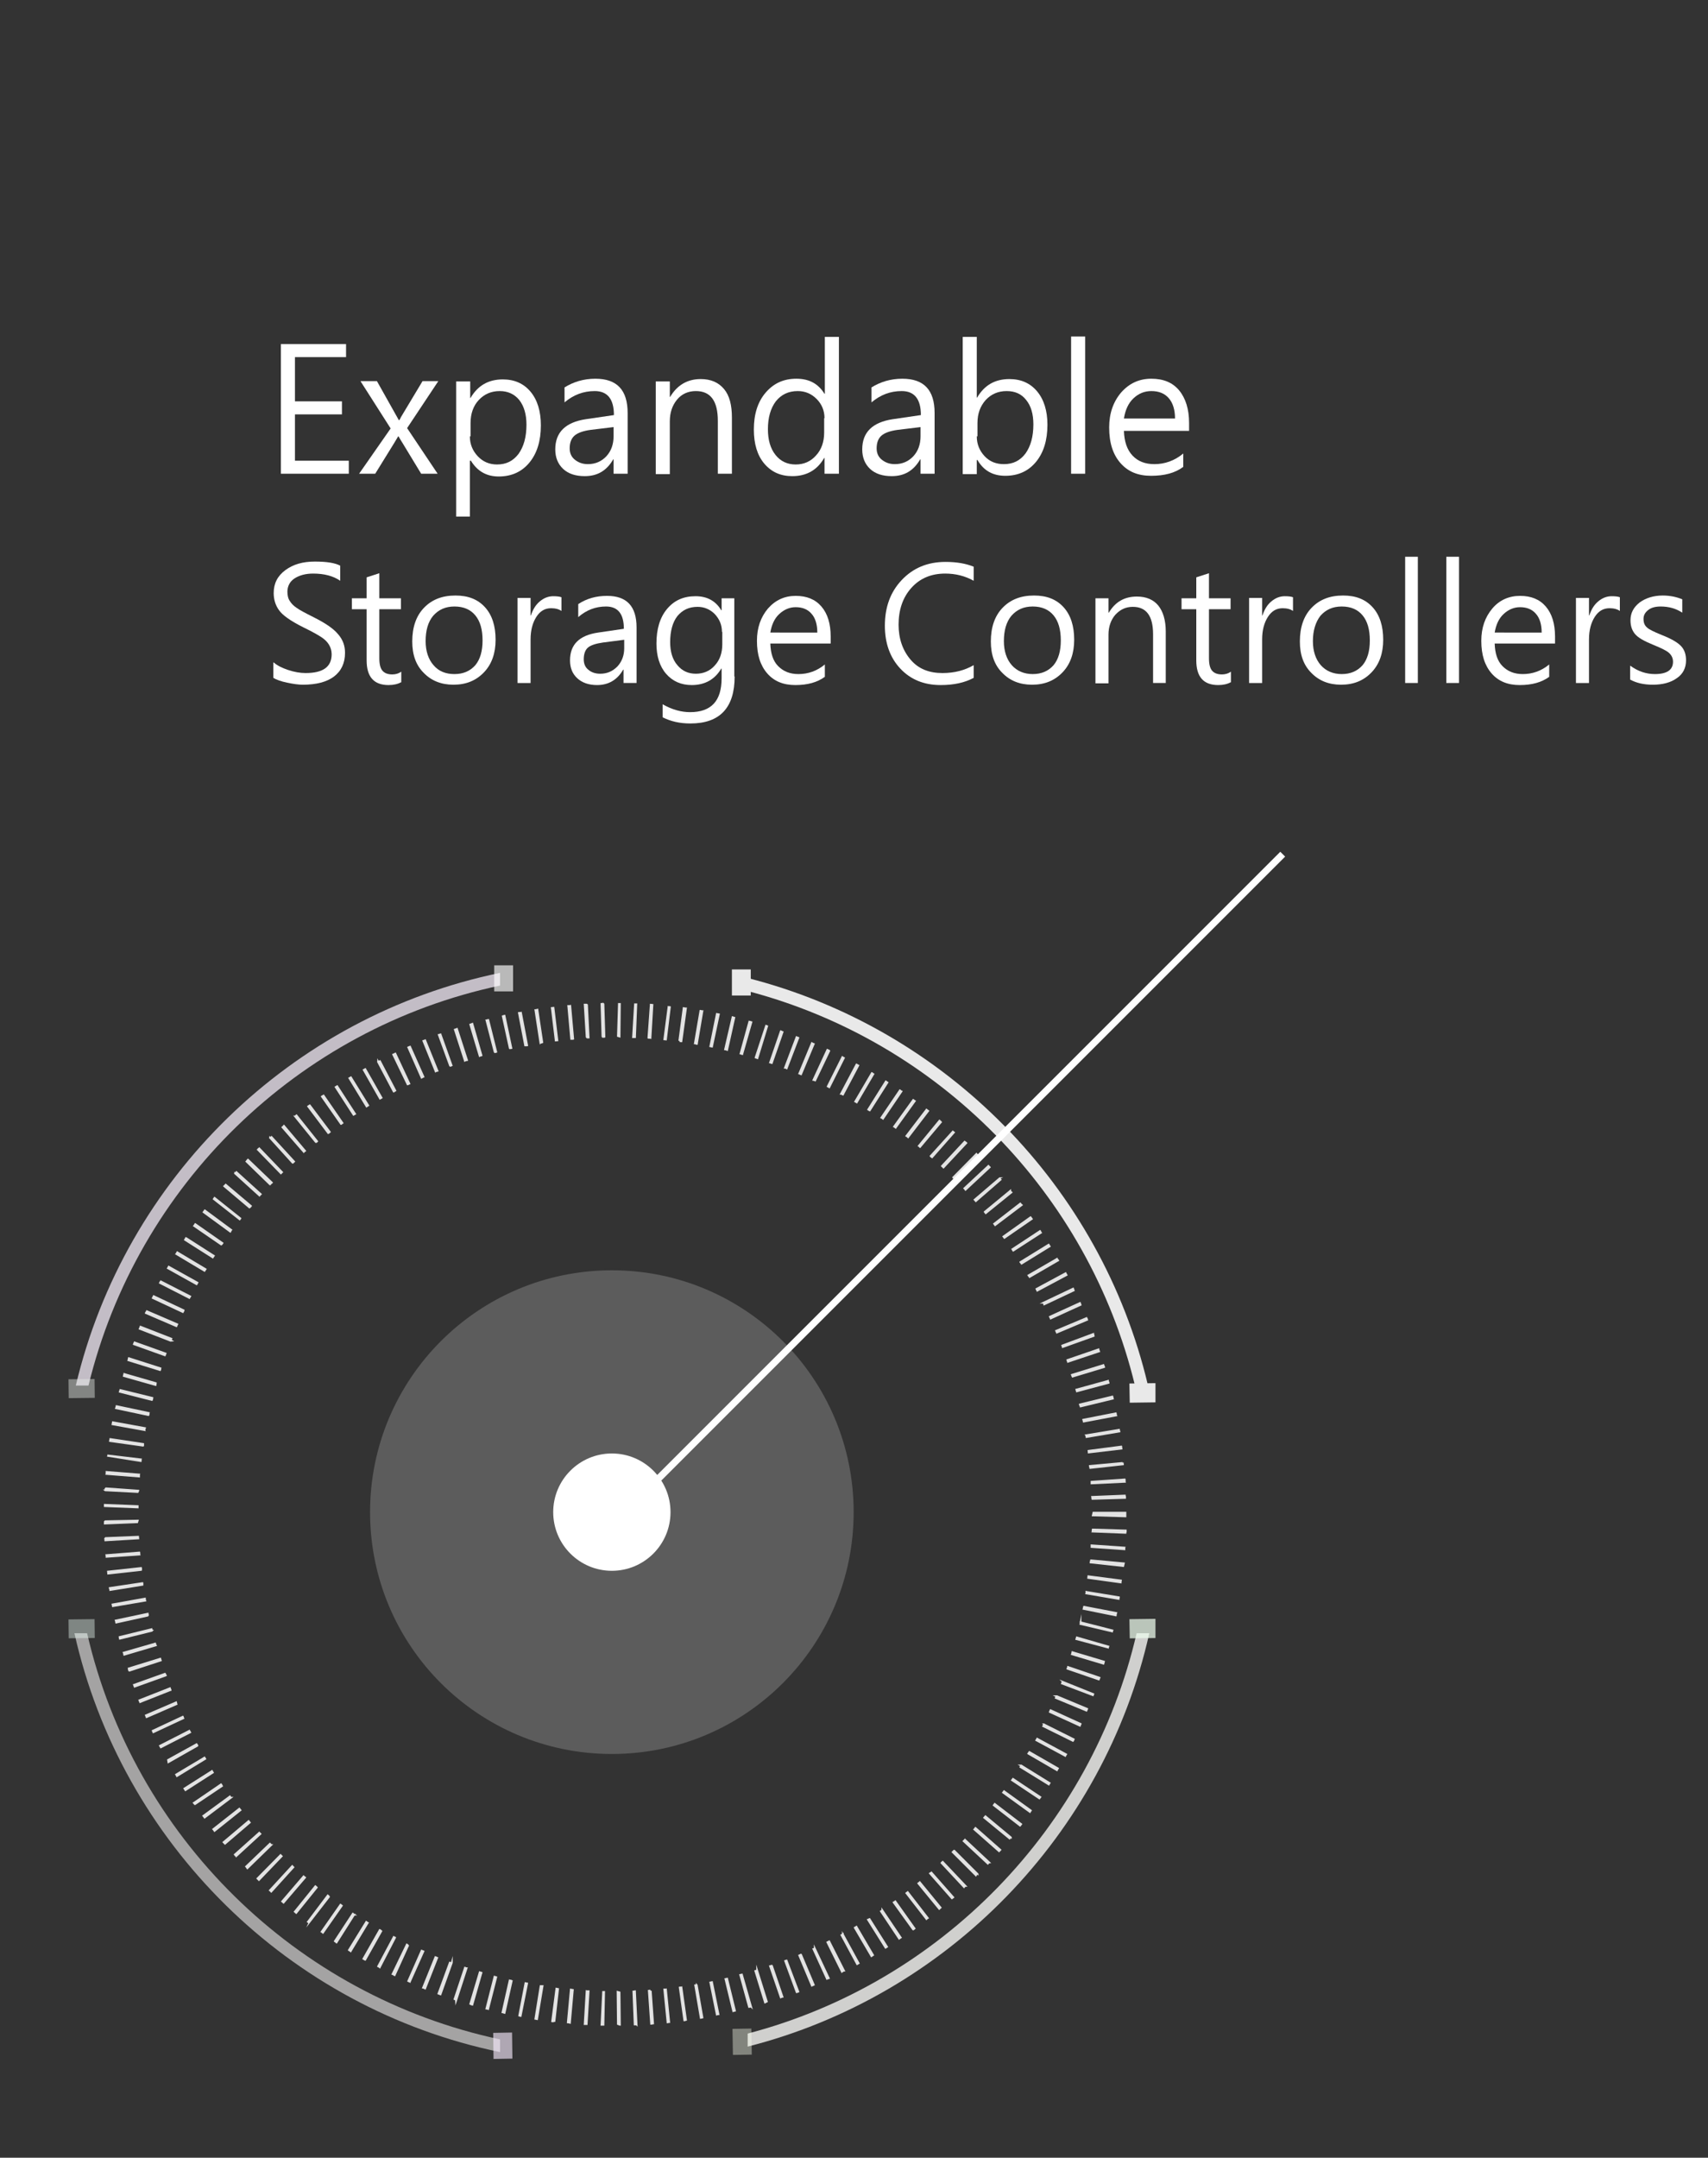 <?xml version="1.0" encoding="utf-8"?>
<!-- Generator: Adobe Illustrator 24.1.2, SVG Export Plug-In . SVG Version: 6.00 Build 0)  -->
<svg version="1.1" id="圖層_1" xmlns="http://www.w3.org/2000/svg" xmlns:xlink="http://www.w3.org/1999/xlink" x="0px" y="0px"
	 viewBox="0 0 498 629" style="enable-background:new 0 0 498 629;" xml:space="preserve">
<rect x="0" y="0" width="498" height="629" fill="#333333" stroke="none"/>
<style type="text/css">
	.st0{fill:#FFFFFF;}
	.st1{opacity:0.56;fill:#FDFBFB;enable-background:new    ;}
	.st2{opacity:0.8;fill:#F7F7F5;enable-background:new    ;}
	.st3{opacity:0.76;fill:#F1E9F5;enable-background:new    ;}
	.st4{opacity:0.66;fill:#FFFFFF;enable-background:new    ;}
	.st5{opacity:0.89;}
	.st6{opacity:0.73;fill:#EBFBEB;enable-background:new    ;}
	.st7{opacity:0.42;fill:#E7F7F1;enable-background:new    ;}
	.st8{opacity:0.64;fill:#F5E9FB;enable-background:new    ;}
	.st9{opacity:0.4;fill:#F7FDEB;enable-background:new    ;}
	.st10{opacity:0.44;fill:#E7EDE9;enable-background:new    ;}
	.st11{opacity:0.86;fill:#FFFFFF;enable-background:new    ;}
	.st12{opacity:0.2;fill:#FFFFFF;enable-background:new    ;}
	.st13{fill:none;stroke:#FFFFFF;stroke-width:2;stroke-miterlimit:10;}
</style>
<g>
	<path class="st0" d="M101.7,138.1H81.9v-37.8h19v3.8H86V117h13.7v3.8H86v13.5h15.7V138.1z"/>
	<path class="st0" d="M127.8,111.1l-9.1,13.7l8.9,13.3h-4.8l-5.4-8.9c-0.4-0.6-0.8-1.3-1.2-2h-0.1c0,0-0.4,0.7-1.2,2l-5.5,8.9h-4.7
		l9.2-13.2l-8.8-13.8h4.8l6.4,11.4h0.1c0.2-0.3,0.4-0.6,0.5-0.9l6.3-10.5H127.8z"/>
	<path class="st0" d="M137,134.2v16.4H133v-39.4h4.1v4.8h0.1c2.1-3.6,5.2-5.4,9.4-5.4c3.4,0,6.1,1.2,8.1,3.6c2,2.4,3,5.7,3,9.8
		c0,4.5-1.1,8.1-3.3,10.8c-2.2,2.7-5.2,4.1-9,4.1c-3.5,0-6.2-1.5-8.1-4.6H137z M137,127.2c0,2.3,0.8,4.2,2.3,5.8
		c1.5,1.6,3.4,2.4,5.6,2.4c2.7,0,4.7-1,6.3-3.1c1.5-2.1,2.3-4.9,2.3-8.5c0-3-0.7-5.4-2.1-7.2c-1.4-1.7-3.3-2.6-5.7-2.6
		c-2.5,0-4.5,0.9-6.1,2.6c-1.6,1.7-2.4,4-2.4,6.7V127.2z"/>
	<path class="st0" d="M164.5,113c2.7-1.7,5.7-2.6,9.1-2.6c6.3,0,9.4,3.3,9.4,10v17.7h-4.1v-4.2h-0.1c-1.9,3.3-4.6,4.9-8.3,4.9
		c-2.7,0-4.8-0.7-6.3-2.1c-1.5-1.4-2.3-3.3-2.3-5.7c0-5,3-7.9,8.9-8.8l8.2-1.2c0-4.7-1.9-7-5.6-7c-3.3,0-6.2,1.1-8.8,3.3V113z
		 M172.3,125.3c-2.3,0.3-3.9,0.9-4.8,1.7c-0.9,0.8-1.4,2-1.4,3.7c0,1.4,0.5,2.5,1.5,3.3c1,0.8,2.2,1.3,3.8,1.3c2.2,0,4-0.8,5.4-2.3
		c1.4-1.5,2.1-3.5,2.1-5.8v-2.7L172.3,125.3z"/>
	<path class="st0" d="M213.4,138.1h-4.1v-15.4c0-5.8-2.1-8.7-6.4-8.7c-2.2,0-4.1,0.8-5.5,2.5c-1.4,1.7-2.1,3.8-2.1,6.3v15.4h-4.1
		v-27h4.1v4.5h0.1c2-3.4,5-5.2,8.9-5.2c3,0,5.2,1,6.8,2.9s2.3,4.7,2.3,8.3V138.1z"/>
	<path class="st0" d="M244.5,138.1h-4.1v-4.6h-0.1c-2,3.5-5.1,5.3-9.3,5.3c-3.4,0-6.1-1.2-8.2-3.7c-2-2.4-3-5.7-3-9.9
		c0-4.4,1.1-8,3.4-10.7c2.3-2.7,5.2-4.1,9-4.1s6.4,1.5,8.2,4.4h0.1V98.2h4.1V138.1z M240.4,121.9c0-2.2-0.8-4.1-2.3-5.6
		c-1.5-1.5-3.3-2.3-5.5-2.3c-2.7,0-4.8,1-6.4,3c-1.5,2-2.3,4.7-2.3,8.1c0,3.1,0.7,5.6,2.2,7.5c1.5,1.9,3.5,2.8,5.9,2.8
		c2.4,0,4.4-0.9,5.9-2.6c1.6-1.7,2.4-4,2.4-6.7V121.9z"/>
	<path class="st0" d="M254,113c2.7-1.7,5.7-2.6,9.1-2.6c6.3,0,9.4,3.3,9.4,10v17.7h-4.1v-4.2h-0.1c-1.9,3.3-4.6,4.9-8.3,4.9
		c-2.7,0-4.8-0.7-6.3-2.1c-1.5-1.4-2.3-3.3-2.3-5.7c0-5,3-7.9,8.9-8.8l8.2-1.2c0-4.7-1.9-7-5.6-7c-3.3,0-6.2,1.1-8.8,3.3V113z
		 M261.8,125.3c-2.3,0.3-3.9,0.9-4.8,1.7c-0.9,0.8-1.4,2-1.4,3.7c0,1.4,0.5,2.5,1.5,3.3c1,0.8,2.2,1.3,3.8,1.3c2.2,0,4-0.8,5.4-2.3
		c1.4-1.5,2.1-3.5,2.1-5.8v-2.7L261.8,125.3z"/>
	<path class="st0" d="M284.8,134.2v4h-4.1v-40h4.1v17.7h0.1c2.1-3.6,5.2-5.4,9.4-5.4c3.4,0,6.1,1.2,8.1,3.6c2,2.4,3,5.7,3,9.7
		c0,4.5-1.1,8.1-3.3,10.8c-2.2,2.7-5.2,4.1-9,4.1c-3.6,0-6.3-1.5-8.1-4.6H284.8z M284.8,127.2c0,2.3,0.8,4.2,2.3,5.8
		s3.4,2.3,5.6,2.3c2.7,0,4.7-1,6.3-3.1c1.5-2.1,2.3-4.9,2.3-8.5c0-3-0.7-5.4-2.1-7.1c-1.4-1.8-3.3-2.6-5.7-2.6
		c-2.5,0-4.5,0.9-6.1,2.6c-1.6,1.8-2.4,4-2.4,6.7V127.2z"/>
	<path class="st0" d="M312.3,138.1v-40h4.1v40H312.3z"/>
	<path class="st0" d="M346.8,125.6h-19.1c0.1,3.1,0.9,5.5,2.5,7.2s3.7,2.5,6.4,2.5c3,0,5.9-1,8.4-3.1v3.9c-2.4,1.8-5.5,2.6-9.4,2.6
		c-3.8,0-6.7-1.2-8.9-3.7c-2.2-2.5-3.3-5.9-3.3-10.4c0-4.1,1.2-7.5,3.5-10.2c2.4-2.7,5.3-4,8.8-4c3.5,0,6.2,1.1,8.1,3.4
		c1.9,2.3,2.9,5.5,2.9,9.5V125.6z M342.6,122c0-2.5-0.6-4.5-1.8-5.9c-1.2-1.4-2.9-2.1-5.1-2.1c-2,0-3.7,0.7-5.2,2.1
		c-1.5,1.4-2.4,3.4-2.8,5.9H342.6z"/>
</g>
<g>
	<path class="st0" d="M79.8,193.1c1,0.9,2.4,1.6,4.2,2.2c1.8,0.6,3.5,0.9,5.1,0.9c5.1,0,7.6-1.8,7.6-5.5c0-1-0.3-2-0.8-2.8
		c-0.5-0.8-1.2-1.5-2.1-2.1c-0.9-0.6-2.6-1.6-5.3-2.9c-3.8-1.9-6.2-3.6-7.2-5.1c-1-1.4-1.5-3.1-1.5-4.9c0-2.8,1.1-5,3.4-6.7
		c2.3-1.7,5.1-2.5,8.6-2.5c3.5,0,5.9,0.4,7.4,1.2v4.4c-2-1.4-4.7-2.1-7.9-2.1c-2.2,0-4,0.5-5.4,1.4c-1.4,0.9-2.1,2.3-2.1,3.9
		c0,1,0.2,2,0.7,2.7c0.5,0.8,1.1,1.4,2,2c0.8,0.6,2.5,1.5,4.9,2.7c3.4,1.7,5.8,3.3,7.2,5c1.4,1.6,2,3.4,2,5.4c0,3-1.1,5.3-3.2,6.9
		s-5.2,2.4-9.1,2.4c-1.2,0-2.7-0.2-4.6-0.6c-1.9-0.4-3.2-0.9-4-1.4V193.1z"/>
	<path class="st0" d="M116.9,198.9c-0.9,0.5-2.1,0.8-3.6,0.8c-4.3,0-6.4-2.4-6.4-7.2v-14.9h-4.3v-3.2h4.3v-6.1l3.7-1.2v7.3h6.3v3.2
		h-6.3v14.3c0,1.7,0.3,2.9,0.9,3.6c0.6,0.7,1.5,1.1,2.9,1.1c1,0,1.9-0.3,2.6-0.8V198.9z"/>
	<path class="st0" d="M120.2,187c0-4.1,1.1-7.4,3.4-9.8c2.3-2.4,5.3-3.6,9.2-3.6c3.7,0,6.5,1.1,8.6,3.4c2.1,2.3,3.1,5.5,3.1,9.5
		c0,3.9-1.1,7.1-3.4,9.5s-5.2,3.6-8.9,3.6c-3.6,0-6.5-1.2-8.7-3.5C121.3,193.9,120.2,190.9,120.2,187z M124.1,186.9
		c0,2.9,0.8,5.3,2.3,7c1.5,1.8,3.6,2.6,6.1,2.6c2.6,0,4.6-0.9,6.1-2.6c1.4-1.7,2.1-4.1,2.1-7.2c0-3.2-0.7-5.6-2.1-7.3
		c-1.4-1.7-3.4-2.6-6.1-2.6c-2.6,0-4.6,0.9-6.2,2.7C124.8,181.3,124.1,183.8,124.1,186.9z"/>
	<path class="st0" d="M163.7,178.1c-0.7-0.5-1.7-0.8-3-0.8c-1.8,0-3.2,0.8-4.3,2.5c-1.1,1.7-1.7,3.9-1.7,6.6v12.7h-3.8v-24.8h3.8
		v5.1h0.1c0.6-1.8,1.4-3.1,2.6-4.1s2.5-1.5,3.9-1.5c1.1,0,1.9,0.1,2.4,0.3V178.1z"/>
	<path class="st0" d="M168.6,176.1c2.4-1.6,5.2-2.4,8.4-2.4c5.8,0,8.6,3.1,8.6,9.2v16.2h-3.8v-3.9h-0.1c-1.7,3-4.3,4.5-7.6,4.5
		c-2.5,0-4.4-0.7-5.8-2c-1.4-1.3-2.1-3-2.1-5.2c0-4.6,2.7-7.3,8.2-8.1l7.5-1.1c0-4.3-1.7-6.5-5.2-6.5c-3,0-5.7,1-8.1,3.1V176.1z
		 M175.8,187.3c-2.1,0.3-3.6,0.8-4.4,1.5c-0.8,0.7-1.2,1.9-1.2,3.4c0,1.2,0.4,2.3,1.3,3c0.9,0.8,2.1,1.2,3.5,1.2c2,0,3.6-0.7,5-2.1
		c1.3-1.4,2-3.2,2-5.3v-2.5L175.8,187.3z"/>
	<path class="st0" d="M214.2,197.2c0,9.1-4.3,13.7-12.9,13.7c-3.1,0-5.7-0.6-8.1-1.8v-3.8c2.8,1.6,5.5,2.3,8,2.3
		c6.2,0,9.2-3.3,9.2-9.9v-2.8h-0.1c-1.9,3.2-4.8,4.8-8.6,4.8c-3.1,0-5.6-1.1-7.5-3.3c-1.9-2.2-2.8-5.2-2.8-8.8c0-4.2,1-7.6,3.1-10.1
		c2.1-2.5,4.8-3.7,8.3-3.7c3.4,0,5.9,1.4,7.5,4.1h0.1v-3.5h3.7V197.2z M210.5,184.2c0-2-0.7-3.7-2.1-5.2c-1.4-1.4-3.1-2.1-5-2.1
		c-2.5,0-4.4,0.9-5.9,2.7c-1.4,1.8-2.1,4.4-2.1,7.6c0,2.8,0.7,5.1,2.1,6.7c1.4,1.7,3.2,2.5,5.4,2.5c2.2,0,4.1-0.8,5.5-2.4
		c1.5-1.6,2.2-3.7,2.2-6.2V184.2z"/>
	<path class="st0" d="M242.2,187.6h-17.6c0.1,2.9,0.8,5.1,2.3,6.6s3.4,2.3,5.9,2.3c2.8,0,5.4-0.9,7.7-2.8v3.6
		c-2.2,1.6-5,2.4-8.6,2.4c-3.5,0-6.2-1.1-8.2-3.4s-3-5.4-3-9.5c0-3.8,1.1-6.9,3.2-9.4c2.2-2.5,4.9-3.7,8.1-3.7c3.2,0,5.7,1,7.5,3.1
		c1.8,2.1,2.7,5,2.7,8.8V187.6z M238.3,184.3c0-2.3-0.6-4.2-1.7-5.4c-1.1-1.3-2.7-1.9-4.6-1.9c-1.8,0-3.4,0.7-4.8,2
		s-2.2,3.1-2.6,5.4H238.3z"/>
	<path class="st0" d="M283.9,197.6c-2.6,1.4-5.8,2.1-9.6,2.1c-4.9,0-8.8-1.6-11.8-4.8c-3-3.2-4.5-7.4-4.5-12.5
		c0-5.4,1.6-9.8,4.9-13.3s7.5-5.3,12.8-5.3c3.3,0,6,0.5,8.2,1.4v4.1c-2.5-1.4-5.3-2.1-8.3-2.1c-4.1,0-7.4,1.4-9.9,4.2
		s-3.7,6.4-3.7,10.7c0,4.1,1.2,7.5,3.5,10.2s5.4,3.9,9.3,3.9c3.5,0,6.5-0.8,9.1-2.3V197.6z"/>
	<path class="st0" d="M288.9,187c0-4.1,1.1-7.4,3.4-9.8c2.3-2.4,5.3-3.6,9.2-3.6c3.7,0,6.5,1.1,8.6,3.4s3.1,5.5,3.1,9.5
		c0,3.9-1.1,7.1-3.4,9.5s-5.2,3.6-8.9,3.6c-3.6,0-6.5-1.2-8.7-3.5C290,193.9,288.9,190.9,288.9,187z M292.7,186.9
		c0,2.9,0.8,5.3,2.3,7s3.6,2.6,6.1,2.6c2.6,0,4.6-0.9,6.1-2.6c1.4-1.7,2.1-4.1,2.1-7.2c0-3.2-0.7-5.6-2.1-7.3
		c-1.4-1.7-3.4-2.6-6.1-2.6c-2.6,0-4.6,0.9-6.2,2.7C293.4,181.3,292.7,183.8,292.7,186.9z"/>
	<path class="st0" d="M340,199.1h-3.8v-14.2c0-5.4-2-8-5.9-8c-2.1,0-3.7,0.8-5.1,2.3c-1.3,1.5-2,3.5-2,5.8v14.2h-3.8v-24.8h3.8v4.2
		h0.1c1.9-3.2,4.6-4.7,8.2-4.7c2.7,0,4.8,0.9,6.2,2.6s2.2,4.3,2.2,7.6V199.1z"/>
	<path class="st0" d="M358.8,198.9c-0.9,0.5-2.1,0.8-3.6,0.8c-4.3,0-6.4-2.4-6.4-7.2v-14.9h-4.3v-3.2h4.3v-6.1l3.7-1.2v7.3h6.3v3.2
		h-6.3v14.3c0,1.7,0.3,2.9,0.9,3.6s1.5,1.1,2.9,1.1c1,0,1.9-0.3,2.6-0.8V198.9z"/>
	<path class="st0" d="M377,178.1c-0.7-0.5-1.7-0.8-3-0.8c-1.8,0-3.2,0.8-4.3,2.5c-1.1,1.7-1.7,3.9-1.7,6.6v12.7h-3.8v-24.8h3.8v5.1
		h0.1c0.6-1.8,1.4-3.1,2.6-4.1s2.5-1.5,3.9-1.5c1.1,0,1.9,0.1,2.4,0.3V178.1z"/>
	<path class="st0" d="M379,187c0-4.1,1.1-7.4,3.4-9.8c2.3-2.4,5.3-3.6,9.2-3.6c3.7,0,6.5,1.1,8.6,3.4s3.1,5.5,3.1,9.5
		c0,3.9-1.1,7.1-3.4,9.5s-5.2,3.6-8.9,3.6c-3.6,0-6.5-1.2-8.7-3.5C380.1,193.9,379,190.9,379,187z M382.8,186.9c0,2.9,0.8,5.3,2.3,7
		s3.6,2.6,6.1,2.6c2.6,0,4.6-0.9,6.1-2.6c1.4-1.7,2.1-4.1,2.1-7.2c0-3.2-0.7-5.6-2.1-7.3c-1.4-1.7-3.4-2.6-6.1-2.6
		c-2.6,0-4.6,0.9-6.2,2.7C383.6,181.3,382.8,183.8,382.8,186.9z"/>
	<path class="st0" d="M409.7,199.1v-36.8h3.7v36.8H409.7z"/>
	<path class="st0" d="M421.7,199.1v-36.8h3.7v36.8H421.7z"/>
	<path class="st0" d="M453.4,187.6h-17.6c0.1,2.9,0.8,5.1,2.3,6.6s3.4,2.3,5.9,2.3c2.8,0,5.4-0.9,7.7-2.8v3.6
		c-2.2,1.6-5,2.4-8.6,2.4c-3.5,0-6.2-1.1-8.2-3.4c-2-2.3-3-5.4-3-9.5c0-3.8,1.1-6.9,3.2-9.4s4.9-3.7,8.1-3.7c3.2,0,5.7,1,7.5,3.1
		s2.7,5,2.7,8.8V187.6z M449.5,184.3c0-2.3-0.6-4.2-1.7-5.4c-1.1-1.3-2.7-1.9-4.6-1.9c-1.8,0-3.4,0.7-4.8,2
		c-1.4,1.3-2.2,3.1-2.6,5.4H449.5z"/>
	<path class="st0" d="M472.3,178.1c-0.7-0.5-1.7-0.8-3-0.8c-1.8,0-3.2,0.8-4.3,2.5c-1.1,1.7-1.7,3.9-1.7,6.6v12.7h-3.8v-24.8h3.8
		v5.1h0.1c0.6-1.8,1.4-3.1,2.6-4.1s2.5-1.5,3.9-1.5c1.1,0,1.9,0.1,2.4,0.3V178.1z"/>
	<path class="st0" d="M475.4,194.1c2.2,1.6,4.6,2.4,7.1,2.4c3.5,0,5.3-1.2,5.3-3.6c0-1-0.4-1.9-1.2-2.6c-0.8-0.7-2.3-1.4-4.5-2.3
		c-2.7-1.1-4.5-2.1-5.4-3.2s-1.3-2.4-1.3-4c0-2.1,0.9-3.8,2.7-5.2c1.8-1.3,4.1-2,6.7-2c2.1,0,4,0.4,5.7,1.1v3.9
		c-1.8-1.2-3.9-1.8-6.3-1.8c-1.5,0-2.7,0.3-3.6,1c-0.9,0.7-1.4,1.5-1.4,2.6s0.3,1.9,1,2.5c0.6,0.6,2.1,1.3,4.3,2.2
		c2.8,1.1,4.7,2.2,5.7,3.3c1,1.1,1.4,2.5,1.4,4.1c0,2.2-0.9,4-2.7,5.2c-1.8,1.3-4.2,1.9-7,1.9c-2.6,0-4.8-0.5-6.6-1.5V194.1z"/>
</g>
<g>
	<path class="st1" d="M25.4,476.1h-3.7c13.7,61.2,62.5,109.4,124.1,122.1v-3.7C86.2,581.8,39,535.3,25.4,476.1z"/>
	<path class="st2" d="M218,592.8v3.8c58.2-14.8,103.9-61.6,117.1-120.5h-3.7C318.3,532.9,274.2,578.1,218,592.8z"/>
	<path class="st3" d="M145.8,287.3v-3.7c-61,12.6-109.4,59.9-123.7,120.3h3.7C40,345.5,86.8,299.8,145.8,287.3z"/>
	<rect x="144.1" y="281.4" class="st4" width="5.5" height="7.6"/>
	<g class="st5">
		<rect x="213.4" y="282.6" class="st0" width="5.5" height="7.6"/>
		<g>
			<path class="st0" d="M330.9,403.8h3.8c-13.7-58-59-104-116.7-118.7v3.8C273.7,303.5,317.3,347.8,330.9,403.8z"/>
			<polygon class="st0" points="336.9,403.2 336.9,408.8 329.4,408.9 329.3,403.3 			"/>
		</g>
	</g>
	<polygon class="st6" points="336.9,471.9 336.9,477.5 329.4,477.6 329.3,472 	"/>
	
		<rect x="20" y="472" transform="matrix(1 -1.156688e-02 1.156688e-02 1 -5.49 0.307)" class="st7" width="7.6" height="5.5"/>
	<polygon class="st8" points="143.8,592.6 149.3,592.5 149.4,600.1 143.9,600.2 	"/>
	
		<rect x="213.6" y="591.3" transform="matrix(1 -1.654402e-02 1.654402e-02 1 -9.816 3.661)" class="st9" width="5.5" height="7.6"/>
	
		<rect x="20" y="402" transform="matrix(1 -1.154609e-02 1.154609e-02 1 -4.671 0.302)" class="st10" width="7.6" height="5.5"/>
	<path class="st11" d="M185.9,590.8l-0.4-0.4h-0.7l-0.4-10.1h0.3c0.1,0,0.2-0.1,0.4-0.1h0.3v0.3L185.9,590.8z M180.7,590.5l-0.8-0.3
		l-0.1-9.9l1.1,0.3l0.1,9.9H180.7z M176.2,590.5h-0.3c-0.2,0-0.4,0-0.5,0h-0.3l0.5-10.1c0.2,0,0.4,0,0.5,0h0.3v0.3L176.2,590.5z
		 M171.3,590.3h-1.1l0.6-10.2l0.3,0.1c0.1,0,0.2,0,0.3,0h0.5L171.3,590.3z M189.6,590.2l-0.7-10.1l0.7-0.1l0.1,0.3h0.3l0.7,9.8h-0.3
		c-0.2,0.1-0.4,0.1-0.6,0.1H189.6z M166.4,590l-0.3-0.1c-0.2,0-0.3-0.1-0.5-0.1h-0.3v-0.3l0.9-9.8h0.3c0.1,0,0.1,0.1,0.3,0.1
		c0,0,0.2,0,0.3,0l0.2,0.1L166.4,590z M194.4,589.8l-1-10.1h0.5c0.1,0,0.2,0,0.3,0l0.2-0.1l1,10.1h-0.3c-0.2,0-0.4,0.1-0.5,0.1
		H194.4z M161.4,589.5h-0.1c-0.1,0-0.3,0-0.4,0l-0.2-0.1l1.3-10l1,0.2l-1.1,9.8h-0.3L161.4,589.5z M199.3,589.2l-1.4-10l0.3-0.1
		c0.2,0,0.3,0,0.5,0l0.2-0.1l1.4,10l-0.3,0.1c-0.1,0-0.2,0-0.3,0.1C199.6,589.2,199.5,589.2,199.3,589.2L199.3,589.2z M156.8,588.9
		l-1-0.2l1.6-10h0.3c0.2,0,0.3,0,0.5,0h0.3L156.8,588.9z M204.1,588.5l-1.7-10h0.4c0,0,0,0,0.1-0.1V578l0.5,0.6l1.7,9.7l-0.3,0.1
		c-0.2,0-0.4,0.1-0.5,0.1L204.1,588.5z M152,588l-0.2-0.1c-0.2,0-0.4,0-0.5-0.1l-0.2-0.1l1.9-9.9l1,0.2L152,588z M208.8,587.6
		l-2-9.9l1-0.2l2,9.9h-0.3c-0.2,0-0.4,0.1-0.5,0.1L208.8,587.6z M147.3,587.1L147,587c-0.1,0-0.2,0-0.3-0.1l-0.5-0.1l2.2-9.8
		l0.4,0.1c0.1,0,0.3,0,0.4,0.1l0.3,0.1L147.3,587.1z M213.6,586.6l-2.4-9.9l1-0.2l2.4,9.8l-0.3,0.1c-0.2,0.1-0.4,0.1-0.5,0.1
		L213.6,586.6z M142.5,586l-0.2-0.1c-0.2-0.1-0.3-0.1-0.5-0.1l-0.3-0.1l2.5-9.8l1,0.3L142.5,586z M219.5,585.8l-0.6-0.6
		c-0.1,0-0.3,0.1-0.4,0.1h-0.3l-2.7-9.8h0.2c0.1-0.1,0.3-0.1,0.4-0.1l0.4-0.1L219.5,585.8z M137.9,584.7l-0.3-0.1
		c-0.2,0-0.4-0.1-0.5-0.2l-0.3-0.1l2.9-9.7l1,0.3L137.9,584.7z M132.8,584.6l-0.1-1.5l-0.5-0.2l3.2-9.6l0.4,0.1
		c0,0.1,0.2,0.1,0.3,0.1h0.3L132.8,584.6z M222.9,584.1l-3-9.7l0.6-0.2v-1.5l3.4,10.9L222.9,584.1z M227.5,582.6l-3.3-9.6l0.2-0.1
		c0.2,0,0.3-0.1,0.5-0.1l0.1-0.1l0.3,0.2l3.2,9.4h-0.3c-0.1,0.1-0.1,0.1-0.3,0.1L227.5,582.6z M128.6,581.7l-0.3-0.1
		c-0.1,0-0.3-0.1-0.5-0.2l-0.3-0.1l3.5-9.5l0.3,0.1c0.1,0,0.1,0.1,0.2,0.1l0.5-1.8v1.9v0.1L128.6,581.7z M232.1,581l-3.5-9.5
		l0.2-0.1c0.1,0,0.2-0.1,0.3-0.1l0.4-0.1l3.6,9.5l-0.2,0.1c-0.2,0.1-0.4,0.1-0.5,0.2L232.1,581z M124.1,580l-0.3-0.1
		c-0.1-0.1-0.3-0.2-0.5-0.2l-0.3-0.1l3.8-9.4l0.3,0.1c0.2,0,0.3,0.2,0.5,0.2l0.2,0.1L124.1,580z M236.6,579.2l-3.9-9.3l0.2-0.1
		c0.2-0.1,0.3-0.1,0.4-0.2l0.3-0.1l0.2,0.2l3.8,9l-0.2,0.1c-0.1,0.1-0.4,0.2-0.5,0.2L236.6,579.2z M119.6,578.1l-0.2-0.2
		c-0.1,0-0.2,0-0.3-0.1l-0.4-0.2l4.1-9.3l1,0.4L119.6,578.1z M241,577.2l-4.2-9.2l0.4-0.1c0.1-0.1,0.1-0.1,0.1-0.1v-1l4.7,10
		l-0.3,0.1c-0.1,0.1-0.2,0.1-0.4,0.1L241,577.2z M115.2,576.1l-0.3-0.1c-0.1-0.1-0.3-0.2-0.5-0.3l-0.3-0.1l4.4-9.1l0.2,0.1
		c0.1,0.1,0.2,0.1,0.3,0.2l0.3,0.4l-0.1,0.1L115.2,576.1z M245.4,575.2l-4.5-9.1l0.3-0.2c0.1,0,0.3-0.1,0.4-0.2l0.3-0.1l0.1,0.2
		l4.5,8.9h-0.4c-0.1,0.1-0.2,0.1-0.2,0.1c-0.1,0.1-0.1,0.1-0.2,0.1L245.4,575.2z M110.8,573.9l-0.2-0.2c-0.1-0.1-0.3-0.2-0.5-0.3
		l-0.2-0.1l4.8-9l0.2,0.1c0.1,0,0.2,0.2,0.4,0.2l0.2,0.1l-0.1,0.3L110.8,573.9z M249.8,572.9L245,564l0.2-0.1
		c0.1-0.1,0.2-0.1,0.3-0.2v-0.8l0.3,0.6l0.2-0.1v0.4l4.7,8.6l-0.2,0.1c-0.2,0.1-0.3,0.2-0.5,0.3L249.8,572.9z M106.6,571.6l-0.3-0.1
		c-0.2-0.1-0.3-0.2-0.5-0.3l-0.2-0.1l5-8.8l0.3,0.1c0.1,0.1,0.3,0.2,0.4,0.3l0.2,0.2L106.6,571.6z M254,570.6l-5.1-8.7l0.2-0.2
		c0.2-0.1,0.3-0.1,0.5-0.3l0.2-0.1l5.1,8.7L254,570.6z M102.3,569.2l-0.2-0.2c-0.1-0.1-0.3-0.2-0.5-0.3l-0.2-0.2l5.3-8.6l0.2,0.1
		c0.1,0.1,0.3,0.2,0.4,0.3l0.3,0.1L102.3,569.2z M258.1,568.1l-5.4-8.6l0.9-0.4l0.1,0.1l5.3,8.4l-0.4,0.2c0,0.1-0.2,0.2-0.3,0.2
		L258.1,568.1z M98.2,566.6l-0.3-0.2c-0.1-0.1-0.2-0.2-0.4-0.3l-0.2-0.2l5.5-8.4l0.2,0.1c0,0,0.1,0.1,0.2,0.2c0,0,0.1,0.1,0.2,0.1
		h0.4l-0.2,0.2l0.6,0.3h-0.8L98.2,566.6z M262.1,565.5l-5.6-8.4l0.4-0.3c0.1,0,0.1-0.1,0.1-0.1V556l6,8.9l-0.2,0.1
		c-0.1,0.1-0.2,0.1-0.3,0.2L262.1,565.5z M94.2,563.8l-0.2-0.2c-0.1-0.1-0.3-0.2-0.4-0.3l-0.2-0.1l5.8-8.3l0.2,0.1
		c0.1,0.1,0.3,0.2,0.4,0.3l0.2,0.2L94.2,563.8z M266.1,562.7l-5.9-8.2l0.3-0.2c0.1,0,0.1-0.1,0.2-0.1l0.4-0.3l5.9,8.3l-0.1,0.1
		c-0.1,0-0.2,0.1-0.2,0.2c-0.1,0-0.2,0.1-0.3,0.2H266.1z M89.3,561.9l0.6-1.3c-0.1,0-0.2-0.1-0.3-0.2l-0.2-0.1l6.1-8.1l0.3,0.2
		c0.1,0.1,0.2,0.2,0.3,0.3l0.1,0.3l0,0L89.3,561.9z M270.1,559.8l-6.2-8l0.2-0.1c0-0.1,0.1-0.1,0.2-0.2c0.1,0,0.1-0.1,0.2-0.1
		l0.2-0.2l6.2,8l-0.2,0.1c-0.2,0.1-0.3,0.2-0.4,0.3L270.1,559.8z M86.4,558l-0.8-0.7l6.3-7.8l0.4,0.3c0.1,0.1,0.1,0.1,0.2,0.2
		l0.2,0.2L86.4,558z M273.8,556.8l-6.4-7.8l0.2-0.2c0.2-0.1,0.3-0.2,0.4-0.3l0.2-0.2l6.4,7.8l-0.2,0.2c-0.1,0.1-0.3,0.2-0.4,0.4
		L273.8,556.8z M82.7,555l-0.8-0.7l6.6-7.7l0.3,0.3c0.1,0.1,0.2,0.1,0.3,0.2l0.2,0.2L82.7,555z M277.5,553.7l-6.7-7.6l0.2-0.2
		c0,0,0.1-0.1,0.2-0.1c0.1-0.1,0.1-0.1,0.2-0.1l0.2-0.2l6.7,7.6l-0.2,0.2c-0.2,0.1-0.3,0.2-0.4,0.3L277.5,553.7z M79.1,551.8
		l-0.3-0.3c-0.1-0.1-0.2-0.2-0.3-0.3l-0.2-0.1l6.9-7.5l0.3,0.3c0.1,0.1,0.1,0.2,0.2,0.2l0.2,0.2L79.1,551.8z M281.1,550.5l-6.9-7.4
		l0.1-0.2c0.1-0.1,0.2-0.2,0.3-0.3l0.3-0.2l7.2,7.6h-0.5c-0.1,0-0.1,0.1-0.2,0.1c0,0.1-0.1,0.1-0.1,0.1L281.1,550.5z M75.5,548.4
		l-0.2-0.2c-0.1-0.1-0.2-0.2-0.3-0.3l-0.3-0.3l7.1-7.2l0.7,0.7L75.5,548.4z M284.6,547.1l-7.2-7.2l0.2-0.2c0.2-0.1,0.2-0.3,0.4-0.4
		l0.3-0.1l0.1,0.1l6.9,6.9v0.6l-0.3-0.3c0,0-0.1,0.1-0.2,0.2L284.6,547.1z M72.1,545l-0.3-0.4c-0.1-0.1-0.1-0.2-0.2-0.3l-0.2-0.2
		l7.3-7l0.3,0.3c0.1,0,0.1,0.1,0.2,0.2h0.5L72.1,545z M288,543.6l-7.4-6.9l0.3-0.3c0.1-0.1,0.2-0.2,0.3-0.3l0.1-0.2l7.7,7.2
		l-0.6,0.1c-0.1,0.1-0.2,0.2-0.2,0.3L288,543.6z M68.8,541.5l-0.1-0.2l0.1-0.2l-0.2,0.1c-0.1-0.1-0.2-0.2-0.3-0.4l-0.2-0.2l7.5-6.7
		l0.7,0.7L68.8,541.5z M291.3,540l-7.6-6.7l0.2-0.2c0.1-0.1,0.2-0.2,0.3-0.4l0.2-0.2l7.6,6.7l-0.1,0.2c-0.1,0.1-0.3,0.3-0.4,0.4
		L291.3,540z M65.6,537.8l-0.2-0.2c-0.1,0-0.1-0.1-0.2-0.2c-0.1-0.1-0.1-0.1-0.2-0.2l-0.2-0.2l7.7-6.5l0.3,0.3
		c0.1,0.1,0.1,0.2,0.2,0.3l0.2,0.2L65.6,537.8z M294.4,536.3l-7.8-6.4l0.7-0.8l7.7,6.4v0.6l-0.3-0.2L294.4,536.3z M62.5,534.1
		l-0.2-0.3c-0.1-0.1-0.2-0.3-0.3-0.4l-0.2-0.2l8-6.3l0.2,0.2c0.1,0.1,0.2,0.3,0.3,0.4l0.2,0.2L62.5,534.1z M297.4,532.5l-8-6.2
		l0.2-0.3c0.1-0.1,0.2-0.2,0.2-0.3l0.2-0.2l8.1,6.2l-0.2,0.3c-0.1,0.1-0.2,0.2-0.3,0.4L297.4,532.5z M59.6,530.2l-0.2-0.3
		c-0.1-0.1-0.2-0.3-0.3-0.4l-0.2-0.2l8.2-6l0.1,0.2c0.1,0.1,0.2,0.2,0.2,0.3h0.7L59.6,530.2z M300.4,528.6l-8.3-6l0.6-0.8l8.2,5.9
		l-0.1,0.2c-0.1,0.2-0.2,0.3-0.3,0.4L300.4,528.6z M56.9,526.2l-0.3-0.1c-0.1-0.2-0.2-0.3-0.3-0.4l-0.2-0.2l0.2-0.1l8.2-5.6l0.3,0.4
		c0.1,0.1,0.1,0.2,0.1,0.3l0.2,0.2L56.9,526.2z M303.1,524.6l-8.4-5.6l0.6-0.8l8.4,5.6L303.1,524.6z M54,522.2l-0.6-0.9l8.5-5.4
		l0.1,0.2c0.1,0.2,0.2,0.3,0.3,0.5l0.1,0.2L54,522.2z M305.8,520.5l-8.6-5.3l0.1-0.2c0-0.1,0.1-0.2,0.1-0.2l-0.7-0.4h1.2l0.1,0.1
		l8.4,5.2l-0.3,0.4c0,0.1-0.1,0.2-0.1,0.3L305.8,520.5z M51.5,518.1l-0.5-0.9l8.7-5.2l0.5,0.8L51.5,518.1z M308.3,516.4l-8.8-5.1
		l0.1-0.3c0,0,0.1-0.1,0.2-0.2c0,0,0-0.1,0.1-0.2l0.2-0.2l8.7,5l-0.1,0.2c-0.1,0.2-0.2,0.3-0.3,0.5L308.3,516.4z M48.9,514.1
		l-0.2-1.2l8.7-4.8l0.1,0.2c0.1,0.1,0.2,0.3,0.3,0.4v0.3l-0.1,0.1L48.9,514.1z M310.7,512.2l-8.9-4.8l0.1-0.2
		c0.1-0.1,0.1-0.2,0.2-0.3l0.2-0.4l8.9,4.8l-0.1,0.2c-0.1,0.1-0.1,0.2-0.2,0.3L310.7,512.2z M46.8,509.7l-0.5-0.9l9-4.6l0.5,0.9
		L46.8,509.7z M312.9,507.8l-9.1-4.5l0.2-0.3c0-0.1,0.1-0.2,0.1-0.3l-0.3-0.3h0.7l0.1,0.1l8.8,4.4l-0.1,0.2c0,0.1-0.1,0.2-0.1,0.3
		c-0.1,0.1-0.1,0.2-0.2,0.3L312.9,507.8z M44.6,505.3l-0.1-0.2c-0.1-0.2-0.2-0.4-0.2-0.5l-0.1-0.2l9.2-4.3l0.1,0.2
		c0.1,0.1,0.1,0.2,0.1,0.3l0.2,0.4L44.6,505.3z M315,503.4l-9.2-4.2l0.1-0.4c0.1-0.1,0.1-0.3,0.2-0.4l0.1-0.2l9.2,4.2L315,503.4z
		 M42.6,500.9l-0.4-1l9.3-4l0.1,0.3c0,0.2,0.1,0.3,0.1,0.5l0.1,0.2L42.6,500.9z M316.9,499l-9.4-3.9l0.2-0.5l-0.8-0.4h1.2h0.1
		l9.1,3.8l-0.1,0.3c0,0.2-0.2,0.3-0.2,0.5L316.9,499z M40.7,496.5l-0.4-1l9.4-3.7l0.1,0.3c0.1,0.2,0.1,0.3,0.2,0.5v0.3h-0.2
		L40.7,496.5z M318.8,494.5l-9.5-3.6l0.1-0.3c0-0.1,0.1-0.2,0.1-0.2c0-0.1,0-0.1,0.1-0.1l-0.7-0.7l10.2,4.1L318.8,494.5z M39.1,492
		l-0.1-0.3c-0.1-0.1-0.1-0.2-0.1-0.3l-0.2-0.4l9.5-3.4l0.5,0.9l-0.4,0.2L39.1,492z M320.5,489.9l-9.6-3.3l0.1-0.2
		c0-0.1,0-0.2,0.1-0.3l0.1-0.5l0.3,0.1l9.4,3.2l-0.1,0.3c-0.1,0.2-0.1,0.3-0.2,0.5L320.5,489.9z M37.7,487.3l-0.3-0.2
		c0-0.1,0-0.2-0.1-0.3c0-0.1,0-0.2,0-0.3l-0.1-0.3l9.7-3l0.3,1L37.7,487.3z M321.9,485.3l-9.7-2.9l0.1-0.3c0.1-0.2,0.1-0.3,0.1-0.5
		l0.1-0.3l9.7,2.9L321.9,485.3z M36,482.7v-0.3c-0.1-0.1-0.1-0.2-0.1-0.3c0-0.1,0-0.2-0.1-0.3l-0.1-0.2l9.7-2.8l0.1,0.3
		c0,0.1,0.1,0.2,0.1,0.3l0.2,0.4L36,482.7z M323.3,480.6l-9.8-2.6l0.3-1l9.7,2.8l-0.1,0.2c0,0.1,0,0.2-0.1,0.3V480.6z M34.8,478
		l-0.1-0.2c0-0.2-0.1-0.4-0.1-0.6V477l9.8-2.4v0.2c0.1,0.1,0.1,0.2,0.1,0.3h0.4l-0.4,0.4v0.1L34.8,478z M324.5,475.9l-9.8-2.3
		l0.1-0.3c0-0.1,0-0.2,0-0.3v-0.4h0.1l0.4-2.1v2.2l9.4,2.4l-0.1,0.2c0,0.1-0.1,0.2-0.1,0.3V475.9z M33.7,473.3l-0.1-0.3
		c0-0.2,0-0.3-0.1-0.5l-0.1-0.3l9.9-2.1v0.3c0.1,0.2,0.1,0.3,0.1,0.5l-0.2,0.3L33.7,473.3z M325.5,471.2l-9.9-2l0.1-0.3
		c0-0.2,0.1-0.4,0.1-0.5l0.1-0.3l9.9,1.9l-0.1,0.3c-0.1,0.2-0.1,0.4-0.1,0.6L325.5,471.2z M32.7,468.5l-0.2-1l10-1.8v0.3
		c0,0.2,0.1,0.4,0.1,0.5l0.1,0.3L32.7,468.5z M326.4,466.4l-10-1.7l0.1-0.4c0-0.1,0-0.2,0-0.3v-0.3l0.3,0.1l9.7,1.6v0.3
		c0,0.1-0.1,0.3-0.1,0.4V466.4z M31.9,463.8v-0.3c0-0.1-0.1-0.2-0.1-0.3l-0.1-0.5l10-1.5l0.1,0.3c0,0.2,0,0.3,0,0.5v0.2L31.9,463.8z
		 M327.1,461.6l-10.1-1.4l0.1-1l10,1.3v0.3c-0.1,0.2-0.1,0.3-0.1,0.5v0.3H327.1z M31.3,459l-0.1-1.1l10.1-1.1l0.1,0.3
		c0,0.2,0,0.4,0,0.5v0.2l-0.2,0.1L31.3,459z M327.7,456.8l-10-1.1v-0.3c0-0.1,0.1-0.2,0.1-0.4l0.1-0.4h0.3l9.8,0.9L327.7,456.8z
		 M30.8,454.1v-0.2c0-0.1,0-0.2,0-0.3l-0.1-0.5l10.1-0.8l0.1,0.3c0,0.1,0,0.3,0,0.5l0.1,0.3L30.8,454.1z M328.1,451.9l-10.1-0.7v-1
		l10.2,0.7l-0.1,0.3c0,0.2,0,0.4,0,0.5V451.9z M30.5,449.3l-0.1-0.3h0.3l-0.3-0.1c0-0.1,0-0.3,0-0.5l0.3-0.3l9.8-0.4l0.1,1
		L30.5,449.3z M328.3,447.1l-10.1-0.4l0.1-0.3c0-0.1,0-0.2,0-0.3l0.1-0.5l10.1,0.3v0.3c0,0.1,0,0.2,0,0.3c0,0.1,0,0.2-0.1,0.3v0.3
		H328.3z M30.3,444.4v-0.3c0-0.1,0-0.2,0-0.3c0-0.1,0-0.2,0-0.3l0.3-0.3l9.9-0.2l-0.3,1L30.3,444.4z M328.4,442.3l-10.1-0.3l0.3-1.3
		h9.8L328.4,442.3L328.4,442.3z M40.4,439.7l-10.1-0.4c0-0.1,0-0.2,0-0.3c0-0.1,0-0.1,0-0.3v-0.3l10.1,0.4c0,0.2,0,0.4,0,0.5V439.7z
		 M318.3,437.2l-0.1-0.5c0-0.1,0-0.2,0-0.3l-0.1-0.3h0.3l9.8-0.4v0.3c0.1,0.1,0.1,0.2,0.1,0.3c0,0.1,0,0.2,0,0.3v0.3L318.3,437.2z
		 M40.3,435.2l-9.7-0.5l-0.6-0.5h0.5c0-0.1,0-0.2,0-0.3l0.3-0.3l9.8,0.7c0,0.2,0,0.3-0.1,0.5L40.3,435.2z M318,432.7v-1l10.1-0.7
		l0.1,0.3c0,0,0,0.2,0,0.3c0,0.1,0,0.2,0,0.3l0.1,0.3L318,432.7z M40.8,430.7l-10.1-0.8l0.1-0.3c0-0.2,0-0.3,0-0.4v-0.4l10.1,0.8
		l-0.1,0.3c0,0.1,0,0.1,0,0.3L40.8,430.7z M317.7,428.2l-0.1-0.3c0-0.2,0-0.3-0.1-0.5v-0.3l9.8-0.9v0.5v-0.3l0.3-0.1l0.1,0.8
		L317.7,428.2z M41.2,426.2l-10.1-1.6h0.1c0-0.1,0-0.2,0.1-0.3V424l10.1,1.2l-0.1,0.3c0,0.1,0,0.2,0,0.3c0,0.1,0,0.2,0,0.2
		L41.2,426.2z M317.2,423.7l-0.1-1l10-1.3l0.1,0.3c0,0.1,0,0.2,0,0.3l0.1,0.5L317.2,423.7z M41.8,421.7l-10-1.4v-0.4
		c0.1-0.1,0.1-0.3,0.1-0.5l0.1-0.2l10,1.5v0.3c0,0,0,0.1,0,0.3c0,0,0,0.1,0,0.2L41.8,421.7z M316.6,419.2l-0.1-0.3
		c0-0.1,0-0.2,0-0.3l-0.3-0.4l10.3-1.7v0.3c0.1,0.1,0.1,0.2,0.1,0.3l0.1,0.4L316.6,419.2z M42.5,417.2l-10-1.8l0.2-1.1l9.9,1.8
		l-0.1,0.3c0,0.1,0,0.2-0.1,0.2c0,0.1,0,0.2,0,0.3L42.5,417.2z M315.8,414.7l-0.1-0.3c0-0.1,0-0.3-0.1-0.4l-0.1-0.3l0.3-0.1l9.7-1.9
		l0.1,0.3c0,0.2,0,0.4,0.1,0.5l0.1,0.3L315.8,414.7z M43.4,412.8l-9.9-2.1l0.1-0.4c0.1-0.1,0.1-0.3,0.1-0.4l0.1-0.3l9.9,2.1
		l-0.1,0.3c0,0.1,0,0.3,0,0.4L43.4,412.8z M314.9,410.3l-0.1-0.3c-0.1-0.2-0.1-0.3-0.2-0.5v-0.3l9.9-2.4l0.1,0.3
		c0.1,0.2,0.1,0.4,0.1,0.5l0.1,0.3L314.9,410.3z M44.4,408.4l-9.8-2.5l0.3-1l9.8,2.4v0.3c-0.1,0.2-0.1,0.3-0.1,0.5L44.4,408.4z
		 M313.8,405.9l-0.3-1l9.8-2.7v0.3c0.1,0.2,0.1,0.4,0.2,0.5v0.3L313.8,405.9z M45.6,404h-0.3l-9.5-2.7l0.1-0.5c0,0,0-0.1,0.1-0.3
		v-0.3l9.7,2.8L45.6,404z M312.6,401.6l-0.2-0.4c0-0.1-0.1-0.2-0.1-0.3l-0.1-0.3l9.7-3l0.1,0.4c0.1,0.1,0.1,0.3,0.2,0.4v0.3
		L312.6,401.6z M46.8,399.7l-9.7-3l0.1-0.3c0-0.2,0.1-0.4,0.1-0.5l0.1-0.3l9.7,3.1L47,399c0,0.1,0,0.2,0,0.3
		c-0.1,0.1-0.1,0.2-0.1,0.2L46.8,399.7z M311.2,397.3l-0.3-1l9.6-3.3v0.3c0.1,0.1,0.1,0.2,0.1,0.3c0,0.1,0.1,0.1,0.1,0.2l0.1,0.3
		L311.2,397.3z M48.2,395.4l-9.5-3.4l0.1-0.2c0-0.2,0.1-0.4,0.2-0.5l0.1-0.3l9.5,3.4l-0.1,0.3c-0.1,0.2-0.1,0.3-0.2,0.5L48.2,395.4z
		 M309.7,393l-0.3-0.9l0.2-0.1l9.4-3.5v0.3c0.1,0.2,0.1,0.3,0.1,0.5l0.1,0.3L309.7,393z M49.7,391.1L49.7,391.1l-9.3-3.6l0.1-0.3
		c0.1-0.1,0.1-0.3,0.2-0.4l0.1-0.4l9.5,3.7l-0.2,0.5l0.7,0.4L49.7,391.1L49.7,391.1z M308,388.8l-0.1-0.3c-0.1-0.1-0.1-0.3-0.2-0.4
		l-0.1-0.3l9.3-3.9l0.1,0.2c0.1,0.1,0.2,0.3,0.2,0.5l0.1,0.3L317,385L308,388.8z M51.5,386.9l-9.3-4l0.1-0.3
		c0.1-0.1,0.1-0.2,0.2-0.3l0.2-0.4l9.3,4l-0.1,0.3c-0.1,0.1-0.2,0.3-0.2,0.5L51.5,386.9z M306.2,384.7l-0.1-0.3
		c-0.1-0.2-0.1-0.3-0.2-0.4l-0.1-0.3l9.2-4.2l0.2,0.4c0,0.1,0.1,0.3,0.1,0.4l0.1,0.2L306.2,384.7z M53.4,382.8l-9.2-4.3l0.5-1
		l9.1,4.3v0.3c-0.1,0.1-0.1,0.1-0.1,0.2c-0.1,0.1-0.1,0.2-0.1,0.2L53.4,382.8z M304.3,380.6l-0.1-0.3c0-0.1,0-0.2-0.1-0.2
		c0,0,0,0,0-0.1h-1l9.9-4.7l0.1,0.2c0.1,0.1,0.1,0.2,0.1,0.3l0.2,0.5L304.3,380.6z M55.3,378.7l-9-4.6l0.2-0.4
		c0-0.1,0.1-0.2,0.2-0.3l0.1-0.2l9,4.6l-0.1,0.2c-0.1,0.2-0.2,0.3-0.3,0.5L55.3,378.7z M302.3,376.6l-0.1-0.3c0-0.1-0.1-0.2-0.2-0.3
		l-0.1-0.4l8.9-4.8l0.2,0.4c0,0.1,0.1,0.2,0.2,0.3l0.1,0.3L302.3,376.6z M57.4,374.7l-8.8-4.9l0.5-0.9l8.8,4.9l-0.2,0.4
		c0,0.1-0.1,0.2-0.2,0.3L57.4,374.7z M300.1,372.6l-0.1-0.2c0-0.1-0.1-0.2-0.2-0.2c0-0.1,0-0.1-0.1-0.2l-0.2-0.3l8.8-5.1l0.1,0.2
		c0,0.1,0.1,0.2,0.2,0.3l0.3,0.4L300.1,372.6z M59.7,370.8l-8.7-5.2l0.2-0.2c0.1,0,0.1-0.2,0.1-0.2c0.1-0.1,0.1-0.2,0.2-0.3l0.1-0.2
		l8.7,5.2L59.7,370.8z M297.8,368.7l-0.3-0.4c-0.1-0.1-0.1-0.2-0.2-0.2l-0.1-0.3l8.6-5.3l0.2,0.2c0,0.1,0.1,0.3,0.3,0.5l0.1,0.2
		L297.8,368.7z M62.1,366.9l-8.5-5.4l0.5-0.9l0.3,0.1l8.3,5.3L62.1,366.9z M295.4,364.9l-0.2-0.2c-0.1-0.1-0.1-0.1-0.1-0.2
		c-0.1-0.1-0.1-0.2-0.1-0.2l-0.2-0.2l8.5-5.6l0.2,0.3c0.1,0.1,0.1,0.2,0.2,0.4l0.2,0.2L295.4,364.9z M64.5,363.1l-8.3-5.7l0.2-0.2
		c0.1-0.1,0.2-0.3,0.3-0.5l0.2-0.2l8.3,5.8l-0.1,0.2c-0.1,0.1-0.2,0.3-0.3,0.4L64.5,363.1z M292.8,361.2l-0.6-0.8l8.3-5.9l0.2,0.2
		c0.1,0.1,0.2,0.3,0.3,0.4l0.2,0.3L292.8,361.2z M67.2,359.4l-8.2-6l0.3-0.4c0.1-0.1,0.1-0.2,0.2-0.3l0.2-0.2l8.1,6l-0.2,0.2
		c-0.1,0.2-0.2,0.3-0.2,0.4L67.2,359.4z M290.1,357.5l-0.6-0.8l8-6.2l0.2,0.2c0.1,0.1,0.2,0.3,0.4,0.4l0.2,0.2L290.1,357.5z
		 M69.9,355.8l-7.9-6.2l0.1-0.2c0.1-0.2,0.2-0.3,0.3-0.4l0.1-0.2l7.9,6.3l-0.1,0.2c-0.1,0.2-0.2,0.3-0.3,0.4L69.9,355.8z M287.4,354
		l-0.2-0.2c-0.1-0.1-0.2-0.3-0.3-0.4l-0.1-0.2l8-6.6v0.5c0.1,0.1,0.1,0.2,0.3,0.3l0.2,0.2L287.4,354z M72.7,352.3l-7.7-6.5l0.2-0.2
		c0.1-0.1,0.2-0.2,0.3-0.3l0.3-0.3l7.7,6.5l-0.2,0.3c-0.1,0.1-0.2,0.3-0.3,0.3L72.7,352.3z M284.5,350.5l-0.7-0.8l7.6-6.5h1.1
		l-0.7,0.3c0,0.1,0.1,0.1,0.1,0.2l0.2,0.2L284.5,350.5z M75.7,348.9l-7.5-6.8l0.1-0.1v-0.5l0.2,0.2c0.1,0,0.1,0,0.1,0l0.3-0.4
		l7.5,6.8l-0.3,0.3c-0.1,0.1-0.2,0.2-0.3,0.3L75.7,348.9z M281.5,347.2l-0.2-0.2c0-0.1-0.1-0.2-0.2-0.3l-0.3-0.3l7.4-6.9l0.2,0.2
		c0.1,0.1,0.2,0.3,0.4,0.4l0.1,0.2L281.5,347.2z M78.9,345.5h-0.3l-7.1-6.9l0.2-0.2c0.1-0.1,0.1-0.2,0.2-0.3l0.4-0.4l7.3,7l-0.1,0.2
		c-0.1,0.1-0.3,0.2-0.4,0.3L78.9,345.5z M278.3,343.9l-0.2-0.2c-0.1-0.1-0.2-0.2-0.3-0.2l-0.2-0.3l7.1-7.2l0.7,0.8L278.3,343.9z
		 M81.9,342.4l-7.1-7.3L75,335c0.1-0.2,0.2-0.3,0.4-0.4l0.2-0.2l7,7.3L81.9,342.4z M275.1,340.7l-0.2-0.2c0,0-0.1-0.1-0.2-0.2
		s-0.2-0.1-0.2-0.2l-0.2-0.2l6.9-7.4l0.2,0.1c0.1,0.1,0.1,0.1,0.3,0.2l0.4,0.4L275.1,340.7z M85.2,339.2l-6.8-7.5l0.1-0.1v-0.5
		l0.3,0.3l0.4-0.3l6.9,7.5l-0.3,0.3c-0.1,0.1-0.2,0.2-0.3,0.3L85.2,339.2z M271.8,337.7l-0.4-0.3c-0.1,0-0.2-0.1-0.2-0.2L271,337
		l6.8-7.5l0.1,0.1c0.1,0.1,0.2,0.2,0.4,0.3l0.2,0.2L271.8,337.7z M88.6,336.2l-6.6-7.6l0.2-0.2c0.1-0.1,0.3-0.2,0.4-0.4l0.2-0.2
		l6.5,7.7l-0.2,0.2c-0.2,0.1-0.3,0.2-0.4,0.3L88.6,336.2z M268.3,334.7l-0.4-0.3c0-0.1-0.1-0.2-0.2-0.2l-0.2-0.1l6.4-7.8l0.3,0.3
		c0.1,0.1,0.2,0.1,0.3,0.3l0.2,0.2L268.3,334.7z M92.2,333.2l-0.3-0.1l-6.4-7.9H86c0.1-0.1,0.2-0.2,0.3-0.3l0.2-0.1l6.3,7.9
		l-0.2,0.2C92.6,333,92.4,333.1,92.2,333.2L92.2,333.2z M264.8,331.9l-0.3-0.3c-0.1-0.1-0.2-0.2-0.3-0.2l-0.3-0.2l6.2-8.1l0.2,0.2
		c0.1,0,0.2,0.2,0.3,0.2l0.4,0.3L264.8,331.9z M95.6,330.6l-6.1-8.1l0.2-0.2c0.2-0.1,0.3-0.2,0.5-0.3l0.2-0.1l6.1,8.1l-0.2,0.2
		c-0.1,0-0.2,0.1-0.2,0.2c-0.1,0-0.1,0.1-0.2,0.1L95.6,330.6z M261.2,329.1l-0.4-0.3c-0.1-0.1-0.2-0.2-0.3-0.2l-0.2-0.1l5.9-8.2
		l0.9,0.6L261.2,329.1z M99.3,327.9l-5.8-8.3l0.4-0.3c0.1,0,0.1-0.1,0.3-0.1l0.2-0.2l5.8,8.4l-0.2,0.2c-0.2,0-0.3,0.2-0.4,0.3H99.3z
		 M257.5,326.5l-0.2-0.2c-0.1-0.1-0.2-0.1-0.3-0.2l-0.4-0.2l5.7-8.4l0.2,0.1c0.1,0.1,0.2,0.1,0.2,0.2c0.1,0.1,0.2,0.1,0.3,0.1
		l0.2,0.2L257.5,326.5z M103,325.3l-5.5-8.5l0.2-0.1c0.2-0.1,0.3-0.2,0.5-0.3l0.2-0.1l5.5,8.5L103,325.3z M253.7,324l-0.3-0.1
		c-0.1-0.1-0.1-0.1-0.2-0.1l-0.4-0.3l5.4-8.6l0.9,0.6L253.7,324z M106.8,322.9l-5.3-8.7l0.9-0.5l5.3,8.6L106.8,322.9z M249.9,321.7
		l-0.9-0.5l5.1-8.7l0.3,0.1c0,0.1,0.2,0.1,0.2,0.2c0.1,0,0.1,0.1,0.2,0.1l0.2,0.1L249.9,321.7z M110.7,320.6l-5-8.8l0.9-0.5l5,8.8
		L110.7,320.6z M245.9,319.4l-0.3-0.1c0,0-0.1,0-0.2-0.1c-0.1-0.1-0.1-0.1-0.2-0.1h-0.4l0.2-0.4l4.6-8.7l0.3,0.1
		c0.1,0.1,0.3,0.2,0.5,0.3l0.2,0.1L245.9,319.4z M114.7,318.5l-0.2-0.3l-4.6-8.7l0.1-0.1v-0.9l0.4,0.7c0,0,0.1-0.1,0.3-0.1l0.2-0.1
		l4.7,9l-0.3,0.2c-0.1,0-0.2,0.1-0.3,0.2L114.7,318.5z M241.9,317.3l-0.9-0.5l4.5-9l0.2,0.1c0.1,0.1,0.2,0.1,0.3,0.2l0.4,0.2
		L241.9,317.3z M118.7,316.4l-4.4-9.1l0.4-0.2c0.1,0,0.3-0.1,0.4-0.2l0.3-0.1l4.3,9.2l-0.2,0.1c-0.2,0.1-0.3,0.1-0.4,0.2
		L118.7,316.4z M237.8,315.3l-0.2-0.1c-0.1,0-0.2-0.1-0.3-0.1l-0.5-0.1l4.3-9.3l0.4,0.2c0.2,0,0.3,0.1,0.4,0.2l0.2,0.2L237.8,315.3z
		 M122.8,314.5l-4.1-9.3l0.2-0.1c0.2-0.1,0.3-0.1,0.5-0.2l0.3-0.1l4.1,9.2l-0.2,0.1c-0.2,0.1-0.3,0.1-0.4,0.2L122.8,314.5z
		 M233.7,313.5l-1-0.4l3.9-9.4l0.3,0.2c0.1,0,0.2,0.1,0.2,0.1c0.1,0,0.2,0.1,0.3,0.1l0.2,0.1L233.7,313.5z M126.9,312.7l-3.8-9.4
		l0.5-0.2c0.1,0,0.2,0,0.3-0.1l0.2-0.1l3.8,9.4l-0.2,0.1c-0.1,0-0.1,0-0.2,0c-0.1,0.1-0.2,0.1-0.3,0.1L126.9,312.7z M229.5,311.8
		l-0.2-0.1c-0.1-0.1-0.3-0.2-0.5-0.2h-0.3l3.6-9.5l1,0.4L229.5,311.8z M131.3,311l-0.3-0.2l-3.4-9.3l0.4-0.1
		c0.1-0.1,0.3-0.1,0.4-0.1l0.2-0.1l3.4,9.5l-0.2,0.1c-0.1,0-0.2,0.1-0.3,0.1L131.3,311z M225.2,310.2l-1-0.3l3.3-9.6l0.3,0.1
		c0.2,0.1,0.3,0.1,0.4,0.2l0.3,0.1L225.2,310.2z M135.4,309.6l-3.1-9.6l0.2-0.1c0.1,0,0.1,0,0.3-0.1c0.1,0,0.1,0,0.3-0.1l0.3-0.1
		l3.1,9.6l-0.3,0.1c-0.1,0-0.3,0-0.5,0.1L135.4,309.6z M221,308.8l-0.3-0.1c-0.1-0.1-0.2-0.1-0.3-0.1s-0.2-0.1-0.2-0.1l-0.2-0.1
		l3.2-9.7l0.8,0.3L221,308.8z M139.7,308.2l-2.9-9.7l0.3-0.1c0.2-0.1,0.4-0.1,0.5-0.2l0.3-0.1l2.8,9.7l-0.3,0.1
		c-0.1,0-0.1,0.1-0.3,0.1c0,0-0.1,0-0.3,0.1L139.7,308.2z M216.6,307.6l-1-0.3l2.7-9.8l0.3,0.1c0.1,0,0.1,0,0.2,0
		c0.1,0.1,0.2,0.1,0.3,0.1l0.3,0.1L216.6,307.6z M144.3,307l-0.3-0.2l-2.5-9.6h0.3c0.2-0.1,0.3-0.1,0.5-0.1l0.2-0.1l0.1,0.2l2.4,9.6
		L144.3,307z M212.2,306.4l-0.3-0.1c-0.1-0.1-0.2-0.1-0.3-0.1l-0.5-0.1l2.3-9.9l1,0.3L212.2,306.4z M148.7,305.9l-0.3-0.2l-2.1-9.6
		l0.2-0.1c0.1,0,0.2-0.1,0.3-0.1l0.5-0.1l2.1,9.9l-0.3,0.1c-0.1,0-0.1,0-0.3,0L148.7,305.9z M207.8,305.4l-1-0.2l2-9.9h0.2
		c0.2,0.1,0.4,0.1,0.6,0.1l0.3,0.1L207.8,305.4z M152.9,305l-1.9-9.9l0.3-0.1c0.2,0,0.3,0,0.5,0l0.3-0.1l1.9,10l-0.3,0.1
		c0,0-0.1,0-0.3,0h-0.2H152.9z M203.4,304.6l-0.5-0.1c-0.1,0-0.2-0.1-0.3-0.1h-0.3l1.7-10h0.3c0.2,0.1,0.4,0.1,0.5,0.1h0.3
		L203.4,304.6z M157.4,304.5l-0.1-0.5l-1.5-9.8h0.3c0.2,0,0.4-0.1,0.5-0.1l0.3-0.1l1.5,10l-0.3,0.1c-0.1,0.1-0.3,0.1-0.4,0.1
		L157.4,304.5z M198.9,303.8h-0.5c-0.1,0-0.2-0.1-0.3-0.1v-0.3h-0.3l1.3-9.8h0.3c0.2,0.1,0.4,0.1,0.6,0.1h0.3L198.9,303.8z
		 M161.8,303.6l-1.2-10l1-0.1l1.2,10L161.8,303.6z M194.4,303.3l-1-0.1l1.3-10c0.1,0.1,0.2,0.1,0.3,0.1s0.2,0,0.3,0l0.3,0.1
		L194.4,303.3z M166.3,303.1l-0.9-10.1h0.3c0.1,0,0.3,0,0.4,0l0.4-0.1l0.9,10.1l-0.3,0.1c-0.2,0-0.3,0-0.5,0H166.3z M189.9,302.9
		l-0.3-0.1c-0.2,0-0.3,0-0.5,0l-0.3-0.1v-0.3l0.7-9.8l1,0.1L189.9,302.9z M171.1,302.7l-0.3-0.3l-0.6-9.8h0.3c0.2,0,0.4,0,0.6,0
		l0.3,0.2l0.5,9.9h-0.3c-0.1,0-0.1,0-0.2,0L171.1,302.7L171.1,302.7z M185.4,302.6h-0.3c-0.2,0-0.4,0-0.5,0h-0.3l0.6-10.1
		c0.2,0,0.3,0,0.5,0h0.4L185.4,302.6z M175.6,302.5l-0.2-0.3l-0.3-9.8h0.3c0.2,0,0.4-0.1,0.5-0.1l0.3,0.3l0.3,9.8l-0.3,0.1
		C175.9,302.5,175.7,302.5,175.6,302.5z M180.9,302.5l-1-0.3l0.3-9.8c0.2,0,0.4,0,0.5,0h0.3L180.9,302.5z"/>
</g>
<circle class="st12" cx="178.4" cy="440.8" r="70.5"/>
<circle class="st0" cx="178.4" cy="440.8" r="17.1"/>
<line class="st13" x1="174.4" y1="448.6" x2="374" y2="249"/>
</svg>

